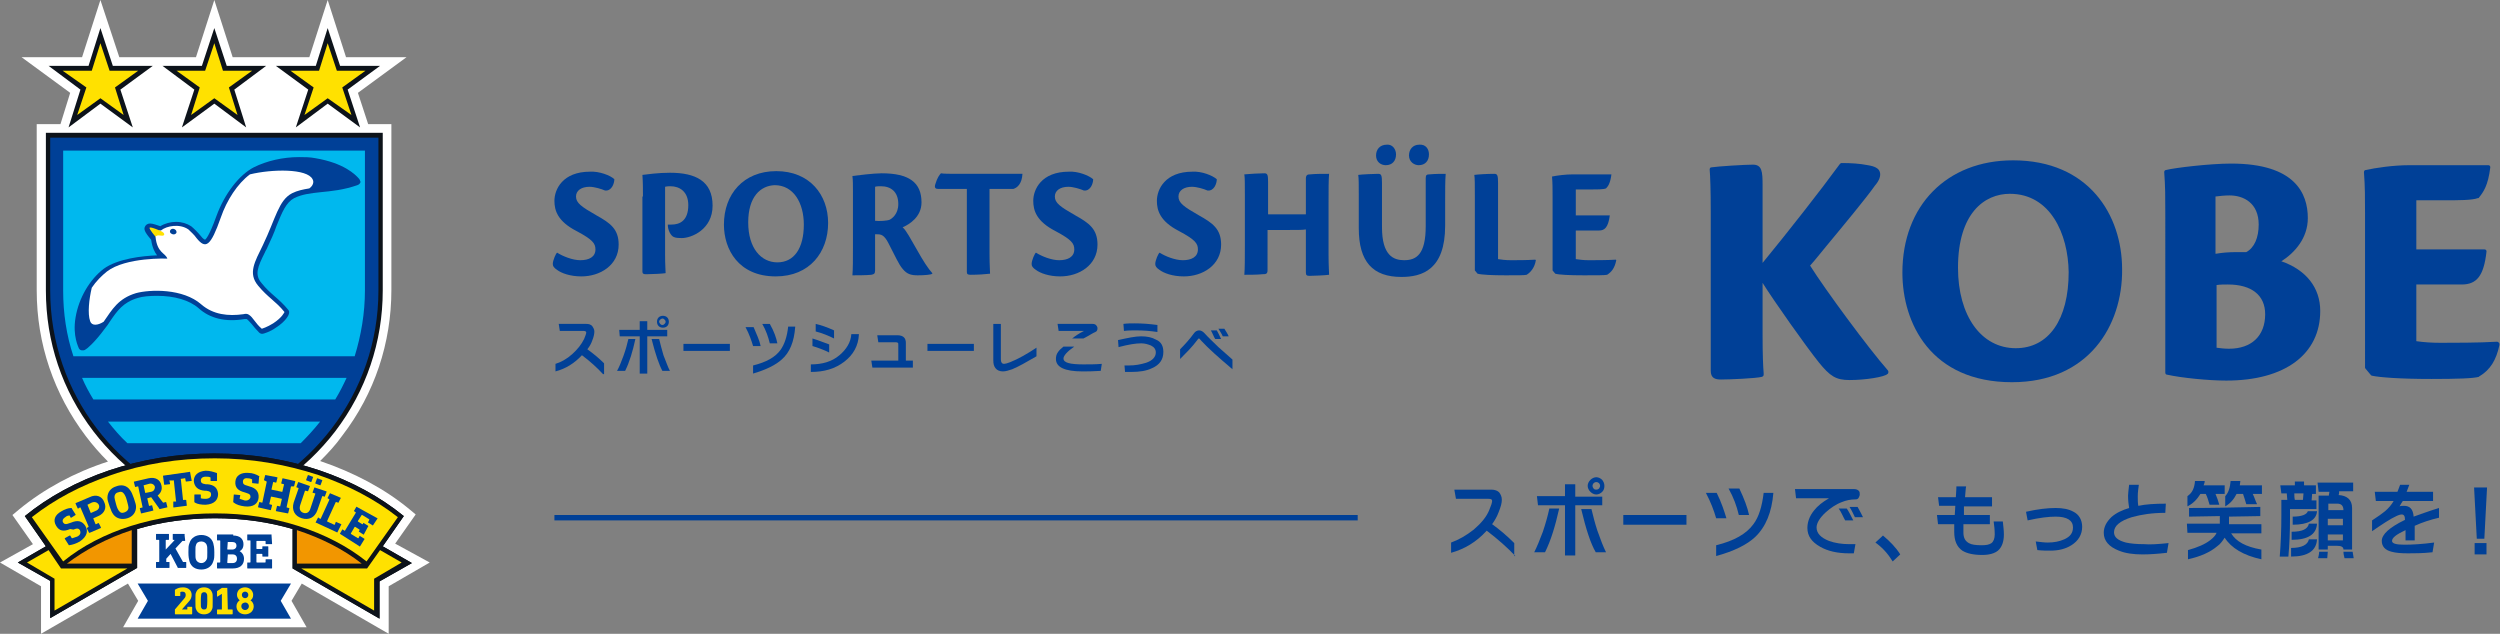 <?xml version="1.0" encoding="utf-8"?>
<!-- Generator: Adobe Illustrator 22.1.0, SVG Export Plug-In . SVG Version: 6.00 Build 0)  -->
<svg version="1.1" id="レイヤー_1" xmlns="http://www.w3.org/2000/svg" xmlns:xlink="http://www.w3.org/1999/xlink" x="0px"
	 y="0px" viewBox="0 0 463.1 117.4" style="enable-background:new 0 0 463.1 117.4;" xml:space="preserve">
<rect x="0" y="0" width="463.1" height="117.4" fill="#808080" stroke="none"/>
<style type="text/css">
	.st0{display:none;fill:#004097;}
	.st1{fill:#FFFFFF;}
	.st2{fill:#0D131A;}
	.st3{fill:#004097;}
	.st4{fill:#00B8EE;}
	.st5{fill:#FFE100;}
	.st6{fill:#F29600;}
</style>
<rect x="99.2" y="83.5" class="st0" width="372" height="24.8"/>
<g>
	<g>
		<path class="st1" d="M73.2,100.7l3.8-5.4l-1.2-1c-4.6-3.8-10.3-6.8-16.5-8.9c1.5-1.5,2.9-3,4.1-4.7c6-7.8,9.1-17.2,9.1-27V23h-4.3
			l-1.9-5.8l9-6.6l-11.2,0L60.7,0l-3.4,10.6H43.1L39.7,0l-3.4,10.6H22.1L18.6,0l-3.4,10.6H4l9,6.6L11.2,23H6.8v30.8
			c0,9.9,3.2,19.2,9.1,27c1.2,1.6,2.6,3.2,4.1,4.7c-6.2,2-11.9,5.1-16.5,8.9l-1.2,1l3.8,5.4L0,104.2l7.6,4.4v8.8l16.1-9.3l1.9,3.2
			l-2.8,4.9h34l-2.8-4.9l1.9-3.2l16.1,9.3v-8.8l7.6-4.4L73.2,100.7z"/>
		<path class="st2" d="M8.5,24.6v29.2c0,9.5,3,18.5,8.8,26.1c5.6,7.3,13.4,12.7,22.2,15.3l0.2,0.1l0.2-0.1c8.8-2.6,16.6-8,22.2-15.3
			c5.7-7.5,8.8-16.5,8.8-26.1V24.6H8.5z"/>
		<path class="st3" d="M70.1,25.5H9.3v28.3c0,19.2,12.8,35.4,30.4,40.5C57.2,89.2,70.1,73,70.1,53.8V25.5z"/>
		<path class="st4" d="M65.7,66c1.2-3.9,1.9-8,1.9-12.2V27.9H11.7v25.9c0,4.2,0.6,8.3,1.9,12.2H65.7z"/>
		<path class="st4" d="M20,78.1c1.1,1.4,2.3,2.8,3.6,4h32.1c1.3-1.3,2.5-2.6,3.6-4H20z"/>
		<path class="st4" d="M28.5,86.2c2.2,1.6,4.6,3,7.1,4h8.1c2.5-1.1,4.9-2.5,7.1-4H28.5z"/>
		<path class="st4" d="M15.2,70c0.6,1.4,1.3,2.7,2.1,4h44.8c0.8-1.3,1.5-2.7,2.1-4H15.2z"/>
		<polygon class="st2" points="60.7,5.2 58.5,12.2 51.1,12.2 57.1,16.6 54.8,23.6 60.7,19.2 66.7,23.6 64.4,16.6 70.4,12.2 63,12.2 
					"/>
		<polygon class="st2" points="18.6,5.2 16.4,12.2 9,12.2 14.9,16.6 12.7,23.6 18.6,19.2 24.6,23.6 22.3,16.6 28.3,12.2 20.9,12.2 
					"/>
		<polygon class="st2" points="39.7,5.2 37.4,12.2 30.1,12.2 36,16.6 33.7,23.6 39.7,19.2 45.6,23.6 43.4,16.6 49.3,12.2 42,12.2 		
			"/>
		<polygon class="st5" points="60.7,8 62.4,13.1 67.7,13.1 63.4,16.2 65.1,21.3 60.7,18.2 56.4,21.3 58.1,16.2 53.8,13.1 59.1,13.1 
					"/>
		<polygon class="st5" points="18.6,8 20.3,13.1 25.6,13.1 21.3,16.2 22.9,21.3 18.6,18.2 14.3,21.3 16,16.2 11.6,13.1 17,13.1 		
			"/>
		<polygon class="st5" points="39.7,8 41.3,13.1 46.7,13.1 42.4,16.2 44,21.3 39.7,18.2 35.4,21.3 37,16.2 32.7,13.1 38,13.1 		"/>
		<path class="st2" d="M70.9,101.2l3.9-5.6c-8.7-7.1-21.2-11.6-35.1-11.6c-13.9,0-26.4,4.5-35.1,11.6l3.9,5.6l-5.2,3l6,3.4v6.9
			l16.1-9.3V98c4.4-1.3,9.3-2,14.4-2c5.1,0,10,0.7,14.4,2v7.3l16.1,9.3v-6.9l6-3.4L70.9,101.2z M10.1,113.1v-5.9L5,104.2l4-2.3
			l2.4,3.4h12.2L10.1,113.1z M24.4,104.4h-12c3.3-2.6,7.4-4.7,12-6.2V104.4z M39.7,95.1c-11,0-21.2,3.2-28.2,8.9l-5.8-8.2
			c4.2-3.3,9.2-5.9,14.7-7.8c6.1-2,12.5-3.1,19.2-3.1c6.7,0,13.2,1,19.2,3.1c5.6,1.9,10.5,4.5,14.7,7.8l-5.8,8.2
			C60.9,98.4,50.7,95.1,39.7,95.1 M55,98.3c4.7,1.5,8.7,3.6,12,6.2H55V98.3z M69.3,107.2v5.9l-13.5-7.8H68l2.4-3.4l4,2.3L69.3,107.2
			z"/>
		<path class="st2" d="M70.9,101.2l3.9-5.6c-8.7-7.1-21.2-11.6-35.1-11.6c-13.9,0-26.4,4.5-35.1,11.6l3.9,5.6l-5.2,3l6,3.4v6.9
			l16.1-9.3V98c4.4-1.3,9.3-2,14.4-2c5.1,0,10,0.7,14.4,2v7.3l16.1,9.3v-6.9l6-3.4L70.9,101.2z"/>
		<polygon class="st5" points="9,101.9 5,104.2 10.1,107.2 10.1,113.1 23.6,105.3 11.3,105.3 		"/>
		<polygon class="st5" points="70.4,101.9 68,105.3 55.8,105.3 69.3,113.1 69.3,107.2 74.4,104.2 		"/>
		<path class="st6" d="M12.4,104.4h12v-6.2C19.8,99.7,15.7,101.9,12.4,104.4"/>
		<path class="st6" d="M67,104.4c-3.3-2.6-7.4-4.7-12-6.2v6.2H67z"/>
		<path class="st5" d="M67.9,104l5.8-8.2c-4.2-3.3-9.2-5.9-14.7-7.8c-6.1-2-12.5-3.1-19.2-3.1c-6.7,0-13.2,1-19.2,3.1
			c-5.6,1.9-10.5,4.5-14.7,7.8l5.8,8.2c7-5.7,17.2-8.9,28.2-8.9C50.7,95.1,60.9,98.4,67.9,104"/>
		<path class="st3" d="M13.2,94.1c0.1,0,0.1,0,0.1,0.1l0.7,1.1c0,0,0,0.1,0,0.1l-0.8,0.5c0,0-0.1,0-0.1,0l-0.2-0.4c0,0,0,0-0.1,0
			c-0.2,0-0.5,0.1-0.7,0.3c-0.5,0.3-0.6,0.7-0.4,1c0.2,0.3,0.5,0.4,1.2,0.1l0.3-0.1c1.2-0.5,2-0.3,2.6,0.6c0.6,1,0.3,2-1,2.9
			c-0.7,0.4-1.3,0.6-2,0.7c0,0-0.1,0-0.1-0.1l-0.7-1.1c0,0,0-0.1,0-0.1l0.9-0.5c0,0,0.1,0,0.1,0l0.3,0.5c0,0,0,0,0.1,0
			c0.3-0.1,0.6-0.2,0.9-0.3c0.6-0.3,0.7-0.7,0.5-1.2c-0.2-0.3-0.5-0.4-1.2-0.1L13,98c-1.2,0.5-2,0.4-2.6-0.6c-0.6-1-0.3-2,1-2.7
			C11.9,94.4,12.6,94.1,13.2,94.1"/>
		<path class="st3" d="M16.6,92.1c1.2-0.6,2.3-0.2,2.7,0.9c0.5,1,0.1,2.1-1.1,2.6L17.3,96c0,0,0,0,0,0.1l0.4,1c0,0,0,0,0.1,0
			l0.4-0.2c0,0,0.1,0,0.1,0l0.4,0.8c0,0,0,0.1,0,0.1l-2.1,0.9c0,0-0.1,0-0.1,0l-0.4-0.8c0,0,0-0.1,0-0.1l0.3-0.2c0,0,0,0,0-0.1
			L14.9,94c0,0,0,0-0.1,0l-0.3,0.2c0,0-0.1,0-0.1,0L14,93.3c0,0,0-0.1,0-0.1L16.6,92.1z M16.2,93.5C16.1,93.5,16.1,93.5,16.2,93.5
			l0.6,1.5c0,0,0,0,0.1,0l0.9-0.4c0.5-0.2,0.7-0.7,0.5-1.1C18,93,17.5,92.9,17,93.1L16.2,93.5z"/>
		<path class="st3" d="M24.1,90.8c0.3,0.4,0.4,0.7,0.7,1.5c0.3,0.9,0.4,1.2,0.4,1.6c0,1-0.6,1.8-1.6,2.1c-1,0.3-2,0.1-2.6-0.7
			c-0.3-0.4-0.4-0.7-0.7-1.5c-0.3-0.9-0.4-1.2-0.4-1.6c0-1,0.6-1.8,1.6-2.1C22.5,89.7,23.5,89.9,24.1,90.8 M21.2,92.1
			c0,0.2,0.1,0.5,0.3,1.3c0.2,0.8,0.4,1,0.5,1.2c0.3,0.4,0.6,0.5,1.1,0.3c0.5-0.2,0.7-0.5,0.7-0.9c0-0.2-0.1-0.5-0.3-1.3
			c-0.2-0.8-0.4-1-0.5-1.2c-0.3-0.4-0.6-0.5-1.1-0.3C21.4,91.3,21.2,91.7,21.2,92.1"/>
		<path class="st3" d="M27.5,88.6c1.3-0.3,2.2,0.3,2.4,1.3c0.2,0.8-0.1,1.4-0.7,1.9l1,1.3c0,0,0,0,0.1,0l0.4-0.1
			c0.1,0,0.1,0,0.1,0.1l0.2,0.8c0,0.1,0,0.1-0.1,0.1l-1.3,0.3c-0.1,0-0.1,0-0.1-0.1l-1.5-2.1l-0.7,0.2c0,0,0,0,0,0.1l0.3,1.3
			c0,0,0,0,0.1,0l0.4-0.1c0.1,0,0.1,0,0.1,0.1l0.2,0.8c0,0.1,0,0.1-0.1,0.1l-2.1,0.5c-0.1,0-0.1,0-0.1-0.1l-0.2-0.8
			c0-0.1,0-0.1,0.1-0.1l0.4-0.1c0,0,0,0,0-0.1l-0.8-3.8c0,0,0,0-0.1,0l-0.4,0.1c-0.1,0-0.1,0-0.1-0.1l-0.2-0.8c0-0.1,0-0.1,0.1-0.1
			L27.5,88.6z M26.6,89.9C26.6,89.9,26.6,89.9,26.6,89.9l0.3,1.4c0,0,0,0,0.1,0l1-0.2c0.5-0.1,0.7-0.5,0.7-0.9
			c-0.1-0.4-0.5-0.7-1-0.6L26.6,89.9z"/>
		<path class="st3" d="M35.2,87.4C35.2,87.4,35.3,87.5,35.2,87.4l0.3,1.6c0,0.1,0,0.1-0.1,0.1l-0.9,0.1c-0.1,0-0.1,0-0.1-0.1
			l-0.1-0.5c0,0,0-0.1-0.1,0l-0.7,0.1c0,0-0.1,0,0,0.1l0.4,3.8c0,0,0,0.1,0.1,0l0.4,0c0.1,0,0.1,0,0.1,0.1l0.1,0.9
			c0,0.1,0,0.1-0.1,0.1l-2.3,0.3c-0.1,0-0.1,0-0.1-0.1L32.1,93c0-0.1,0-0.1,0.1-0.1l0.4,0c0,0,0.1,0,0-0.1l-0.4-3.8c0,0,0-0.1-0.1,0
			L31.4,89c0,0-0.1,0,0,0.1l0.1,0.5c0,0.1,0,0.1-0.1,0.1l-0.9,0.1c-0.1,0-0.1,0-0.1-0.1l-0.2-1.5c0-0.1,0-0.1,0.1-0.1L35.2,87.4z"/>
		<path class="st3" d="M40.1,87.6c0.1,0,0.1,0.1,0.1,0.1l0,1.3c0,0.1,0,0.1-0.1,0.1l-1,0c-0.1,0-0.1,0-0.1-0.1l0-0.5
			c0,0,0-0.1-0.1-0.1c-0.2-0.1-0.5-0.1-0.8-0.1c-0.6,0-0.9,0.3-0.9,0.7c0,0.4,0.2,0.6,0.9,0.7l0.3,0c1.3,0.1,1.9,0.7,2,1.8
			c0,1.1-0.7,1.9-2.3,2c-0.8,0-1.5-0.1-2-0.4c0,0-0.1-0.1-0.1-0.1l0-1.3c0-0.1,0-0.1,0.1-0.1l1,0c0.1,0,0.1,0,0.1,0.1l0,0.5
			c0,0,0,0.1,0,0.1c0.3,0.1,0.6,0.1,0.9,0.1c0.6,0,1-0.3,1-0.8c0-0.4-0.2-0.6-0.9-0.7l-0.3,0c-1.2-0.1-1.9-0.7-2-1.8
			c0-1.1,0.8-1.8,2.2-1.9C38.9,87.2,39.5,87.4,40.1,87.6"/>
		<path class="st3" d="M48,88.2c0.1,0,0.1,0.1,0,0.1l-0.1,1.2c0,0.1,0,0.1-0.1,0.1l-1-0.1c-0.1,0-0.1,0-0.1-0.1l0-0.5
			c0,0,0-0.1,0-0.1c-0.2-0.1-0.4-0.2-0.8-0.2c-0.6-0.1-0.9,0.2-0.9,0.6c0,0.4,0.1,0.6,0.9,0.8l0.3,0.1c1.2,0.3,1.8,1,1.7,2.1
			c-0.1,1.1-1,1.8-2.6,1.6c-0.8-0.1-1.5-0.3-2-0.7c0,0-0.1-0.1-0.1-0.1l0.1-1.3c0-0.1,0-0.1,0.1-0.1l1,0.1c0.1,0,0.1,0,0.1,0.1
			l-0.1,0.5c0,0,0,0.1,0,0.1c0.3,0.1,0.6,0.2,0.9,0.3c0.6,0.1,1-0.2,1.1-0.6c0-0.4-0.1-0.6-0.8-0.8l-0.3-0.1c-1.2-0.3-1.8-0.9-1.7-2
			c0.1-1.1,1-1.7,2.4-1.6C46.8,87.6,47.5,87.9,48,88.2"/>
		<path class="st3" d="M54.6,89.1c0.1,0,0.1,0.1,0.1,0.1l-0.2,0.8c0,0.1-0.1,0.1-0.1,0.1L54,90.1c0,0-0.1,0-0.1,0l-0.8,3.8
			c0,0,0,0.1,0,0.1l0.4,0.1c0.1,0,0.1,0.1,0.1,0.1L53.4,95c0,0.1-0.1,0.1-0.1,0.1l-2.1-0.4c-0.1,0-0.1-0.1-0.1-0.1l0.2-0.8
			c0-0.1,0.1-0.1,0.1-0.1l0.4,0.1c0,0,0.1,0,0.1,0l0.3-1.3c0,0,0-0.1,0-0.1l-1.9-0.4c0,0-0.1,0-0.1,0l-0.3,1.3c0,0,0,0.1,0,0.1
			l0.4,0.1c0.1,0,0.1,0.1,0.1,0.1l-0.2,0.8c0,0.1-0.1,0.1-0.1,0.1L47.9,94c-0.1,0-0.1-0.1-0.1-0.1l0.2-0.8c0-0.1,0.1-0.1,0.1-0.1
			l0.4,0.1c0,0,0.1,0,0.1,0l0.8-3.8c0,0,0-0.1,0-0.1L49,89c-0.1,0-0.1-0.1-0.1-0.1l0.2-0.8c0-0.1,0.1-0.1,0.1-0.1l2.1,0.4
			c0.1,0,0.1,0.1,0.1,0.1l-0.2,0.8c0,0.1-0.1,0.1-0.1,0.1l-0.4-0.1c0,0-0.1,0-0.1,0l-0.3,1.3c0,0,0,0.1,0,0.1l1.9,0.4
			c0,0,0.1,0,0.1,0l0.3-1.3c0,0,0-0.1,0-0.1l-0.4-0.1c-0.1,0-0.1-0.1-0.1-0.1l0.2-0.8c0-0.1,0.1-0.1,0.1-0.1L54.6,89.1z"/>
		<path class="st3" d="M60.4,91c0.1,0,0.1,0.1,0.1,0.1l-0.3,0.8c0,0.1-0.1,0.1-0.1,0.1l-0.3-0.1c0,0-0.1,0-0.1,0l-0.9,2.6
			c-0.5,1.4-1.6,1.9-2.9,1.5c-1.3-0.4-1.9-1.5-1.5-2.9l0.9-2.6c0,0,0-0.1,0-0.1l-0.3-0.1c-0.1,0-0.1-0.1-0.1-0.1l0.3-0.8
			c0-0.1,0.1-0.1,0.1-0.1l2,0.7c0.1,0,0.1,0.1,0.1,0.1l-0.3,0.8C57.1,91,57,91,57,91l-0.4-0.1c0,0-0.1,0-0.1,0l-0.9,2.7
			c-0.2,0.7,0,1.2,0.6,1.4c0.6,0.2,1.1-0.1,1.3-0.8l0.9-2.7c0,0,0-0.1,0-0.1l-0.4-0.1c-0.1,0-0.1-0.1-0.1-0.1l0.3-0.8
			c0-0.1,0.1-0.1,0.1-0.1L60.4,91z M57.9,88.3c0.1,0,0.1,0.1,0.1,0.1l-0.3,0.8c0,0.1-0.1,0.1-0.1,0.1l-0.8-0.3
			c-0.1,0-0.1-0.1-0.1-0.1l0.3-0.8c0-0.1,0.1-0.1,0.1-0.1L57.9,88.3z M59.6,88.9c0.1,0,0.1,0.1,0.1,0.1l-0.3,0.8
			c0,0.1-0.1,0.1-0.1,0.1l-0.8-0.3c-0.1,0-0.1-0.1-0.1-0.1l0.3-0.8c0-0.1,0.1-0.1,0.1-0.1L59.6,88.9z"/>
		<path class="st3" d="M63.1,92.2c0,0,0.1,0.1,0,0.1l-0.4,0.8c0,0-0.1,0.1-0.1,0L62.3,93c0,0-0.1,0-0.1,0l-1.6,3.5c0,0,0,0.1,0,0.1
			l1.3,0.6c0,0,0.1,0,0.1,0l0.2-0.5c0,0,0.1-0.1,0.1,0l0.9,0.4c0,0,0.1,0.1,0,0.1l-0.7,1.4c0,0-0.1,0.1-0.1,0l-3.9-1.8
			c0,0-0.1-0.1,0-0.1l0.4-0.8c0,0,0.1-0.1,0.1,0l0.3,0.2c0,0,0.1,0,0.1,0l1.6-3.5c0,0,0-0.1,0-0.1l-0.3-0.2c0,0-0.1-0.1,0-0.1
			l0.4-0.8c0,0,0.1-0.1,0.1,0L63.1,92.2z"/>
		<path class="st3" d="M69.9,96c0,0,0.1,0.1,0,0.1l-0.8,1.2c0,0-0.1,0.1-0.1,0l-0.8-0.5c0,0-0.1-0.1,0-0.1l0.2-0.4c0,0,0-0.1,0-0.1
			l-1.3-0.8c0,0-0.1,0-0.1,0l-0.7,1.1c0,0,0,0.1,0,0.1l0.8,0.5c0,0,0.1,0,0.1,0l0.1-0.2c0,0,0.1-0.1,0.1,0l0.8,0.5
			c0,0,0.1,0.1,0,0.1L67.4,99c0,0-0.1,0.1-0.1,0l-0.8-0.5c0,0-0.1-0.1,0-0.1l0.1-0.2c0,0,0-0.1,0-0.1l-0.8-0.5c0,0-0.1,0-0.1,0
			L65,98.8c0,0,0,0.1,0,0.1l1.3,0.8c0,0,0.1,0,0.1,0l0.2-0.4c0,0,0.1-0.1,0.1,0l0.8,0.5c0,0,0.1,0.1,0,0.1l-0.8,1.3
			c0,0-0.1,0.1-0.1,0L63,98.9c0,0-0.1-0.1,0-0.1l0.4-0.7c0,0,0.1-0.1,0.1,0l0.3,0.2c0,0,0.1,0,0.1,0l2-3.3c0,0,0-0.1,0-0.1l-0.3-0.2
			c0,0-0.1-0.1,0-0.1l0.4-0.7c0,0,0.1-0.1,0.1,0L69.9,96z"/>
		<path class="st3" d="M34.2,99.2C34.2,99.2,34.3,99.3,34.2,99.2l0.1,0.9c0,0.1,0,0.1-0.1,0.1h-0.3c0,0-0.1,0-0.1,0l-1.3,1.4
			l1.4,2.5c0,0,0,0,0.1,0h0.4c0.1,0,0.1,0,0.1,0.1v0.9c0,0.1,0,0.1-0.1,0.1H33c-0.1,0-0.1,0-0.1-0.1l-1.3-2.5l-0.8,0.9v0.6
			c0,0,0,0,0.1,0h0.4c0.1,0,0.1,0,0.1,0.1v0.9c0,0.1,0,0.1-0.1,0.1H29c-0.1,0-0.1,0-0.1-0.1v-0.9c0-0.1,0-0.1,0.1-0.1h0.4
			c0,0,0.1,0,0.1-0.1v-3.9c0,0,0-0.1-0.1-0.1H29c-0.1,0-0.1,0-0.1-0.1v-0.9c0-0.1,0-0.1,0.1-0.1h2.2c0.1,0,0.1,0,0.1,0.1v0.9
			c0,0.1,0,0.1-0.1,0.1h-0.4c0,0-0.1,0-0.1,0.1v1.7l1.6-1.7c0,0,0-0.1,0-0.1h-0.2c-0.1,0-0.1,0-0.1-0.1v-0.9c0-0.1,0-0.1,0.1-0.1
			H34.2z"/>
		<path class="st3" d="M39.5,100.6c0.1,0.4,0.2,0.8,0.2,1.7c0,0.9,0,1.2-0.2,1.7c-0.3,1-1.2,1.5-2.2,1.5c-1.1,0-1.9-0.5-2.2-1.5
			c-0.1-0.4-0.2-0.8-0.2-1.7c0-0.9,0-1.2,0.2-1.7c0.3-1,1.2-1.5,2.2-1.5C38.3,99.1,39.2,99.6,39.5,100.6 M36.3,101
			c-0.1,0.2-0.1,0.5-0.1,1.3c0,0.8,0,1.1,0.1,1.3c0.1,0.4,0.5,0.7,1,0.7c0.5,0,0.8-0.3,1-0.7c0.1-0.2,0.1-0.5,0.1-1.3
			c0-0.8,0-1.1-0.1-1.3c-0.1-0.4-0.5-0.7-1-0.7C36.8,100.3,36.4,100.5,36.3,101"/>
		<path class="st3" d="M43.2,99.2c1.3,0,1.9,0.7,1.9,1.6c0,0.7-0.3,1.1-0.7,1.3v0c0.4,0.2,0.8,0.7,0.8,1.4c0,1.2-0.8,1.8-2.1,1.8
			h-2.8c-0.1,0-0.1,0-0.1-0.1v-0.9c0-0.1,0-0.1,0.1-0.1h0.4c0,0,0.1,0,0.1-0.1v-3.9c0,0,0-0.1-0.1-0.1h-0.4c-0.1,0-0.1,0-0.1-0.1
			v-0.9c0-0.1,0-0.1,0.1-0.1H43.2z M42.2,100.3C42.1,100.3,42.1,100.3,42.2,100.3l-0.1,1.4c0,0,0,0.1,0.1,0.1H43
			c0.5,0,0.8-0.3,0.8-0.7c0-0.5-0.3-0.7-0.8-0.7H42.2z M42.2,102.7C42.1,102.7,42.1,102.7,42.2,102.7l-0.1,1.5c0,0,0,0.1,0.1,0.1
			h0.9c0.5,0,0.8-0.3,0.8-0.8c0-0.5-0.3-0.8-0.8-0.8H42.2z"/>
		<path class="st3" d="M50.3,99.2C50.3,99.2,50.4,99.3,50.3,99.2l0.1,1.5c0,0.1,0,0.1-0.1,0.1h-1c-0.1,0-0.1,0-0.1-0.1v-0.4
			c0,0,0-0.1-0.1-0.1h-1.5c0,0-0.1,0-0.1,0.1v1.3c0,0,0,0.1,0.1,0.1h0.9c0,0,0.1,0,0.1-0.1v-0.3c0-0.1,0-0.1,0.1-0.1h0.9
			c0.1,0,0.1,0,0.1,0.1v1.7c0,0.1,0,0.1-0.1,0.1h-0.9c-0.1,0-0.1,0-0.1-0.1v-0.3c0,0,0-0.1-0.1-0.1h-0.9c0,0-0.1,0-0.1,0.1v1.4
			c0,0,0,0.1,0.1,0.1h1.5c0,0,0.1,0,0.1-0.1v-0.4c0-0.1,0-0.1,0.1-0.1h1c0.1,0,0.1,0,0.1,0.1v1.5c0,0.1,0,0.1-0.1,0.1h-4.4
			c-0.1,0-0.1,0-0.1-0.1v-0.9c0-0.1,0-0.1,0.1-0.1h0.4c0,0,0.1,0,0.1-0.1v-3.9c0,0,0-0.1-0.1-0.1h-0.4c-0.1,0-0.1,0-0.1-0.1v-0.9
			c0-0.1,0-0.1,0.1-0.1H50.3z"/>
		<path class="st3" d="M66.5,33.1c-0.7-0.8-2.8-2.9-8.1-3.8c-1-0.2-2-0.2-3-0.2c-3,0-6,0.7-8.4,1.9c-2.7,1.4-5.4,4.9-6.9,9
			c-1.4,3.9-2,4.3-2.1,4.4c0,0-0.3,0-0.9-0.8c-0.5-0.6-1.2-1.3-1.7-1.7c-0.8-0.5-1.7-0.8-2.8-0.8c-1,0-2.1,0.3-2.9,0.8
			c-0.6-0.2-1.4-0.5-1.9-0.5c-0.5,0-0.8,0.3-0.9,0.5c-0.3,0.5-0.2,1,1.1,2.5c0.2,1.5,0.7,2.4,1.1,2.9c-2.7,0.1-7.3,0.6-9.9,2.5
			c-2.6,2-4.6,5.4-5.2,9c-0.6,3.5,0.6,5.6,0.6,5.7c0.1,0.2,0.3,0.4,0.6,0.4c0.1,0,0.1,0,0.2,0c0.2,0,0.4-0.1,0.5-0.2
			c0.1,0,1.6-1.2,3.5-3.8c0.4-0.5,0.7-0.9,1-1.4c1.3-1.9,2.4-3.5,5.1-4.3c0.9-0.3,2.3-0.4,3.6-0.4c3.2,0,6,0.8,7.7,2.3
			c2.1,1.9,5,2.6,8.5,2c0.2,0,0.3,0,0.4,0c0.3,0.2,0.5,0.5,0.9,0.9c0.4,0.5,0.8,1,1.4,1.6c0.2,0.2,0.5,0.3,0.8,0.2
			c0,0,1.2-0.3,2.3-1.1c1.9-1.2,2.4-2.4,2.4-2.5c0.1-0.3,0.1-0.6-0.1-0.8c-0.9-1.1-1.7-1.8-2.5-2.5c-0.8-0.7-1.6-1.4-2.4-2.4
			c-1.4-1.6-0.8-3,0.6-5.8c0.1-0.3,0.3-0.5,0.4-0.8c0.7-1.5,1.3-2.8,1.7-4c1.1-2.7,1.8-4.4,3.3-5.2c1.4-0.7,3-0.9,4.9-1.1
			c2-0.2,4.2-0.4,6.8-1.3c0.3-0.1,0.5-0.3,0.6-0.6C66.7,33.6,66.7,33.3,66.5,33.1"/>
		<path class="st1" d="M57.9,33.2c-1-2-7.5-1.9-11.6-0.9v0C44,34,42,37.1,40.9,40.3c-1.9,5.4-2.8,5.9-4.5,3.8
			c-0.4-0.6-1.1-1.2-1.5-1.6c-1.6-1.1-4-0.7-5.1,0.2c-0.6-0.1-1.2,0.5-1,1.1c0,0,0,0,0,0c0.3,3.1,1.8,3,2.2,4.1
			c0,0-7.7-0.3-11.2,2.4c-1,0.8-2,1.8-2.8,3h0c-0.5,2.1-0.8,4.8-0.3,6.2c0.3,0.9,1.4,0.8,2.5,0.1c1.6-2.3,2.7-4.3,6-5.3
			c2.6-0.7,8.7-0.9,12.1,2.1c2.2,1.9,5,2.2,7.8,1.8c0.4-0.1,0.7-0.1,1,0.1c0.8,0.5,1.2,1.6,2.4,2.6c0,0,1-0.3,2.1-1
			c1.7-1.1,2.1-2.1,2.1-2.1c-1.6-2-3.1-2.7-4.9-4.9c-1.9-2.3-0.6-4.4,0.9-7.5c2.4-5,2.9-8.3,5.4-9.6c1-0.5,2-0.7,3.2-0.9v0
			C58,34.4,58.2,33.7,57.9,33.2"/>
		<path class="st5" d="M29,43.7c0.4-0.3,1.2,0.2,1.4-0.2c0.1-0.3-0.2-0.5-0.6-0.7c0,0-2-0.9-2.1-0.6c-0.1,0.2,1.1,1.7,1.2,1.7
			C28.8,43.8,28.9,43.7,29,43.7"/>
		<path class="st3" d="M32.7,43c0,0.3-0.4,0.5-0.7,0.4c-0.3-0.1-0.6-0.3-0.5-0.6c0-0.3,0.4-0.5,0.7-0.4C32.5,42.5,32.7,42.7,32.7,43
			"/>
		<polygon class="st3" points="53.9,108.1 25.5,108.1 27.4,111.3 25.5,114.6 53.9,114.6 52,111.3 		"/>
		<path class="st5" d="M35.5,110.2c0,0.5-0.2,0.9-0.5,1.2l-1.3,1.5v0h1c0,0,0,0,0,0v-0.4c0,0,0-0.1,0.1-0.1h0.7c0,0,0.1,0,0.1,0.1
			v1.2c0,0,0,0.1-0.1,0.1h-3c0,0-0.1,0-0.1-0.1V113c0,0,0-0.1,0-0.1l1.7-2c0.2-0.2,0.3-0.4,0.3-0.7c0-0.4-0.2-0.6-0.6-0.6
			c-0.2,0-0.3,0-0.4,0.1c0,0,0,0,0,0.1v0.5c0,0,0,0.1-0.1,0.1h-0.8c0,0-0.1,0-0.1-0.1v-1c0,0,0-0.1,0.1-0.1c0.3-0.2,0.7-0.4,1.4-0.4
			C34.9,108.8,35.5,109.4,35.5,110.2"/>
		<path class="st5" d="M39.3,109.8c0.1,0.2,0.1,0.4,0.1,1.5c0,1.1,0,1.3-0.1,1.5c-0.2,0.6-0.7,1-1.5,1c-0.8,0-1.3-0.4-1.5-1
			c-0.1-0.2-0.1-0.4-0.1-1.5c0-1.1,0-1.3,0.1-1.5c0.2-0.6,0.7-1,1.5-1C38.6,108.8,39.1,109.2,39.3,109.8 M37.3,110
			c0,0.1-0.1,0.3-0.1,1.3s0,1.2,0.1,1.3c0.1,0.2,0.2,0.3,0.5,0.3c0.3,0,0.4-0.1,0.5-0.3c0-0.1,0.1-0.3,0.1-1.3s0-1.2-0.1-1.3
			c-0.1-0.2-0.2-0.3-0.5-0.3C37.6,109.7,37.4,109.8,37.3,110"/>
		<path class="st5" d="M42.1,108.9C42.2,108.9,42.2,108.9,42.1,108.9l0.1,4c0,0,0,0,0,0h0.8c0,0,0.1,0,0.1,0.1v0.7
			c0,0,0,0.1-0.1,0.1h-2.7c0,0-0.1,0-0.1-0.1V113c0,0,0-0.1,0.1-0.1h0.8c0,0,0,0,0,0V110h0l-0.8,0.5c0,0-0.1,0-0.1,0v-0.9
			c0,0,0-0.1,0-0.1l0.9-0.6c0,0,0.1,0,0.1,0H42.1z"/>
		<path class="st5" d="M46.9,110.2c0,0.5-0.2,0.8-0.5,1v0c0.3,0.2,0.6,0.6,0.6,1.1c0,0.9-0.7,1.5-1.6,1.5c-0.9,0-1.6-0.6-1.6-1.5
			c0-0.5,0.3-0.9,0.6-1.1v0c-0.2-0.2-0.5-0.5-0.5-1c0-0.8,0.6-1.4,1.5-1.4C46.3,108.8,46.9,109.5,46.9,110.2 M44.7,112.3
			c0,0.4,0.3,0.7,0.7,0.7c0.4,0,0.7-0.3,0.7-0.7c0-0.4-0.3-0.7-0.7-0.7C44.9,111.7,44.7,111.9,44.7,112.3 M44.8,110.2
			c0,0.3,0.2,0.6,0.6,0.6s0.6-0.3,0.6-0.6c0-0.3-0.2-0.6-0.6-0.6S44.8,109.9,44.8,110.2"/>
	</g>
</g>
<g>
	<path class="st3" d="M280.7,103c-1.4-1.5-3.2-3.1-5.3-4.7c-1.9,2.1-4.1,3.4-6.6,4.1v-1.9c1.4-0.5,2.8-1.3,4.2-2.4
		c1.4-1.2,2.4-2.4,2.9-3.7c0.3-0.7,0.5-1.3,0.5-1.6c0-0.3-0.2-0.4-0.7-0.4h-6l-0.3-1.7h6.9c0.6,0,1.1,0.2,1.4,0.5
		c0.3,0.4,0.5,0.8,0.5,1.4c0,0.6-0.2,1.3-0.6,2.3c-0.3,0.8-0.7,1.5-1.2,2.2c1.4,1,2.8,2.2,4.1,3.5V103z"/>
	<path class="st3" d="M288.8,94.3c-0.7,3.1-1.5,5.8-2.6,8h-2c0.5-1,1-2.2,1.6-3.8c0.5-1.5,0.9-2.9,1.2-4.3H288.8z M296.8,93.6h-5
		v9.3h-1.9v-9.3h-5l-0.2-1.7h5.2v-2.2h1.9V92h5V93.6z M297.5,102.3h-1.9c-0.9-1.5-1.8-4.2-2.7-8h1.9c0.3,1.2,0.6,2.5,1.1,4
		C296.5,100,297,101.3,297.5,102.3z M297.2,90c0,0.4-0.1,0.8-0.4,1.1c-0.3,0.3-0.7,0.5-1.1,0.5s-0.8-0.2-1.1-0.5
		c-0.3-0.3-0.5-0.7-0.5-1.1s0.2-0.8,0.5-1.1c0.3-0.3,0.7-0.5,1.1-0.5s0.8,0.2,1.1,0.5C297,89.2,297.2,89.5,297.2,90z M296.4,90
		c0-0.2-0.1-0.4-0.2-0.5c-0.1-0.1-0.3-0.2-0.5-0.2c-0.2,0-0.4,0.1-0.5,0.2c-0.1,0.1-0.2,0.3-0.2,0.5c0,0.2,0.1,0.4,0.2,0.5
		c0.2,0.2,0.3,0.2,0.5,0.2c0.2,0,0.4-0.1,0.5-0.2C296.3,90.3,296.4,90.2,296.4,90z"/>
	<path class="st3" d="M312.4,97.2h-11.7v-1.8h11.7V97.2z"/>
	<path class="st3" d="M319.8,96h-1.9c-0.4-1.4-1-3-1.9-4.7l2,0C318.9,93.1,319.4,94.7,319.8,96z M328.5,91.3
		c-0.3,3.6-1.4,6.3-3.4,8.2c-1.5,1.4-3.9,2.6-7.2,3.5v-2c3.3-0.8,5.6-2.1,6.9-3.9c1-1.3,1.6-3.3,1.9-5.8H328.5z M324,95.4h-1.9
		c-0.4-1.7-1-3.3-1.9-4.9h2C323.1,92.4,323.7,94,324,95.4z"/>
	<path class="st3" d="M344.5,91.6c0,0.2-0.1,0.4-0.2,0.6c-0.1,0.2-0.3,0.3-0.5,0.3c-1,0-1.9,0.2-2.6,0.5c-1.1,0.4-2.1,1.1-3,1.9
		c-1.1,1-1.7,2-1.7,2.8c0,1.1,0.8,1.9,2.3,2.5c1.1,0.4,2.4,0.6,3.8,0.6c0.4,0,0.8,0,1.1,0l-0.3,1.7c-0.2,0-0.5,0-0.9,0
		c-2.1,0-3.9-0.4-5.3-1.2c-1.6-0.9-2.4-2-2.4-3.5c0-1.1,0.4-2.2,1.2-3.2c0.7-0.9,1.6-1.6,2.8-2.3h-6.1l-0.2-1.7h11
		c0.3,0,0.6,0.1,0.8,0.3C344.5,91.1,344.5,91.3,344.5,91.6z M343.3,96.4h-1.5c-0.4-0.7-0.7-1.5-1.2-2.2h1.5
		C342.5,94.8,342.9,95.6,343.3,96.4z M345.1,95.8h-1.5c-0.3-0.6-0.6-1.3-1-1.9h1.5C344.5,94.6,344.8,95.2,345.1,95.8z"/>
	<path class="st3" d="M352,102.7l-1.4,1.3c-0.8-1.3-1.8-2.5-3.2-3.5l1.4-1.3C350.1,100.3,351.2,101.4,352,102.7z"/>
	<path class="st3" d="M371.2,99c0,1.4-0.4,2.4-1.1,3c-0.6,0.5-1.6,0.8-2.9,0.8c-1.7,0-2.9-0.3-3.7-0.8c-1-0.7-1.5-1.8-1.5-3.5
		c0-0.1,0-0.3,0-0.6c0-0.3,0-0.6,0-0.8h-3l-0.2-1.7h3.3l0.1-1.7h-3l-0.2-1.6h3.3c0-0.4,0.1-1.1,0.1-2l1.8,0c-0.1,0.5-0.1,1.1-0.2,2
		h5v1.7h-5.2l0,1.6h4.8v1.7h-4.9c0,1.1,0,1.6,0,1.5c0,1,0.3,1.6,1,2c0.5,0.3,1.3,0.4,2.4,0.4c0.8,0,1.4-0.1,1.8-0.4
		c0.4-0.3,0.6-0.9,0.6-1.6c0-0.9-0.1-1.7-0.2-2.4h1.7C371.1,97.5,371.2,98.3,371.2,99z"/>
	<path class="st3" d="M385.7,97.6c0,1.4-0.7,2.6-2,3.4c-1.1,0.7-2.4,1-3.9,1c-0.7,0-1.5,0-2.4-0.1l-0.3-1.6c0.9,0.1,1.6,0.2,2.2,0.2
		c1.2,0,2.2-0.2,3.1-0.6c1.1-0.5,1.6-1.2,1.6-2.2c0-1.3-1.1-2-3.2-2c-1.3,0-3,0.2-5.2,0.7l-0.3-1.6c2.2-0.5,4-0.7,5.5-0.7
		c1.3,0,2.4,0.2,3.3,0.7C385.1,95.3,385.7,96.3,385.7,97.6z"/>
	<path class="st3" d="M401.7,100.6l-0.3,1.8c-1.7,0.2-3.2,0.3-4.5,0.3c-1.7,0-3.2-0.2-4.4-0.7c-1.8-0.7-2.8-1.8-2.8-3.3
		c0-1.1,0.5-2,1.4-2.9c0.9-0.8,2-1.3,3.3-1.7c-0.1-0.6-0.2-1.4-0.2-2.3c0-0.4,0.1-1.1,0.2-2h1.8c-0.1,0.7-0.2,1.4-0.2,2.1
		c0,0.7,0,1.3,0.1,1.8c1.4-0.3,3.1-0.4,5.1-0.4l-0.1,1.7c-2.4,0-4.4,0.3-6.2,0.8c-2.2,0.7-3.3,1.6-3.3,2.8c0,0.9,0.7,1.5,2.2,1.9
		c0.9,0.2,2,0.3,3.4,0.3C398.2,100.9,399.8,100.8,401.7,100.6z"/>
	<path class="st3" d="M405.1,97h6.1c0,0,0-0.1,0-0.1l0-1.3c-1.8,0-3.7,0.1-5.7,0.1v-1.6c4.2,0,8.6-0.1,13.2-0.2v1.7
		c-1.7,0-3.6,0.1-5.8,0.1V97c0,0,0,0.1,0,0.1h6v1.7h-5.6c0.9,1.5,2.7,2.5,5.6,3v1.8c-3.3-0.7-5.6-2.1-6.8-4
		c-0.4,0.6-0.8,1.2-1.4,1.6c-1.3,1.1-3.1,1.9-5.4,2.4v-1.7c1.8-0.5,3.2-1.1,4.2-1.9c0.5-0.4,0.9-0.8,1.1-1.3h-5.4L405.1,97z
		 M407.6,91.5c-0.6,1-1.4,1.8-2.4,2.3l0-1.9c0.9-0.6,1.3-1.5,1.4-2.8h1.8c0,0.3-0.1,0.5-0.2,0.8h3.9v1.6h-1.7c0.3,0.7,0.5,1.3,0.7,2
		h-1.8c-0.2-0.7-0.4-1.4-0.7-2H407.6z M414.3,91.5c-0.5,1-1.2,1.8-2.1,2.3l0-1.9c0.6-0.6,0.9-1.6,1-2.8h1.8c0,0.3-0.1,0.6-0.1,0.8
		h4.1v1.6h-1.7c0.3,0.6,0.5,1.3,0.8,1.9h-2c-0.2-0.7-0.4-1.3-0.6-1.9H414.3z"/>
	<path class="st3" d="M422.4,89.9h2.7v-0.7h1.7v0.7h2.2v1.6h-0.7c0,0.4-0.1,0.8-0.1,1.2h0.9v1.6h-4.9V96c0,2.5-0.1,4.9-0.3,7.1
		l-1.6,0c0.2-2.4,0.3-5,0.3-7.7c0-0.8,0-1.7,0-2.8h1.1c0-0.4-0.1-0.8-0.1-1.2h-1L422.4,89.9z M427.7,99.9h1.5
		c-0.1,2.1-1.7,3.2-4.8,3.2v-1.6C426.4,101.5,427.5,100.9,427.7,99.9z M427.7,97h1.5c-0.1,2-1.7,3-4.7,3v-1.5
		C426.5,98.5,427.5,98,427.7,97z M427.5,94.7h1.7c-0.1,1.6-1.6,2.5-4.5,2.5v-1.5C426.4,95.7,427.3,95.3,427.5,94.7z M426.6,92.6
		c0-0.4,0.1-0.8,0.1-1.2h-1.7c0,0.4,0,0.8,0.1,1.2H426.6z M429.3,89.4h6.6V91h-2.6c0,0.3,0,0.5-0.1,0.7c1.6,0.1,2.5,0.9,2.5,2.4v7.7
		h-1.6c0-0.5-0.4-0.7-1.3-0.7h-1.6v0.7h-1.7V91.8h1.9c0-0.3,0.1-0.5,0.1-0.7h-2L429.3,89.4z M429.6,102.2h1.6c0,0.4-0.1,0.8-0.1,1.2
		h-1.7C429.5,103,429.6,102.6,429.6,102.2z M434.1,94.5c0-0.8-0.4-1.2-1.1-1.2h-1.7v1.2H434.1z M431.2,96.1v1.2h2.8v-1.2H431.2z
		 M431.2,99v1.1h2.8V99H431.2z M434.1,102.2h1.7c0.1,0.4,0.1,0.8,0.2,1.2l-1.7,0C434.2,103,434.1,102.6,434.1,102.2z"/>
	<path class="st3" d="M451.8,94.1l0,1.8c-1.7,0.4-3.2,0.9-4.5,1.5v2.7h-1.7v-1.9c-1.7,0.8-2.5,1.4-2.5,2c0,0.5,0.8,0.7,2.3,0.7
		c1.4,0,3.3-0.1,5.5-0.4l-0.3,1.8c-1.8,0.2-3.4,0.2-4.6,0.2c-1.3,0-2.3-0.1-3-0.3c-1.2-0.3-1.8-1-1.8-2c0-1.2,1.4-2.5,4.3-3.9
		c0-0.7-0.2-1-0.6-1c-0.2,0-0.6,0.1-1,0.3c-1.1,0.5-2.6,1.5-4.5,2.8v-2c1.1-0.7,1.9-1.3,2.4-1.7c0.7-0.6,1.2-1.2,1.6-1.9h-3.3
		l-0.2-1.7h4.2c0.1-0.3,0.3-0.7,0.5-1.3h1.7c-0.2,0.6-0.4,1-0.5,1.3h4.9v1.7h-5.6c-0.2,0.3-0.4,0.6-0.6,1c0.2-0.1,0.5-0.1,0.8-0.1
		c1.1,0,1.7,0.6,1.8,2C448.3,95.3,449.8,94.7,451.8,94.1z"/>
	<path class="st3" d="M460.7,90.3l-0.5,9.5h-1.4l-0.5-9.5H460.7z M460.6,102.7h-2.2v-2.1h2.2V102.7z"/>
</g>
<g>
	<rect x="102.7" y="95.4" class="st3" width="148.8" height="1"/>
</g>
<g>
	<g>
		<g>
			<g>
				<g>
					<path class="st3" d="M113.8,33.2c0,0.8-0.5,2.2-1.7,2.1c-0.7-0.3-2-0.7-2.9-0.7c-1.5,0-2.5,0.7-2.5,1.8c0,1.2,1,1.9,3.8,3.5
						c2.5,1.4,4.1,2.5,4.1,5.4c0,3.8-3.4,5.9-6.9,5.9c-2.1,0-3.7-0.6-4.5-1.2c-0.6-0.4-0.8-0.7-0.8-1.1c0-0.7,0.6-2,0.8-2.1
						c1.1,0.7,2.9,1.4,4.3,1.4c1.6,0,2.8-0.6,2.8-2c0-1.1-0.5-1.8-3.5-3.4c-3.5-1.8-4.1-3.8-4.1-5.6c0-2.1,1.5-5.4,6.6-5.4
						C111,31.7,113.1,32.5,113.8,33.2z"/>
				</g>
				<g>
					<path class="st3" d="M119.1,36.4c0-1.4,0-2.6-0.1-4c0.8-0.1,2.9-0.4,5.1-0.4c4.7,0,7.9,1.5,7.9,6.1c0,4.4-3.9,6-5.7,6
						c-0.4,0-1.1,0-1.5-0.2c-0.5-0.2-1.1-1.2-1.1-2.3c0.1,0,0.5,0,0.7,0c1.5,0,3.1-0.7,3.1-3.6c0-2.5-1.6-3.5-3.3-3.5
						c-0.2,0-0.6,0-1,0.1v12.5c0,2.1,0.1,2.9,0.1,3.5c-0.5,0.1-2.7,0.2-3.6,0.2c-0.5,0-0.7-0.1-0.7-0.5V36.4z"/>
				</g>
				<g>
					<path class="st3" d="M153.4,41.3c0,5.4-3.4,9.9-9.7,9.9c-6.9,0-9.6-5-9.6-9.6c0-5.6,3.6-9.9,9.7-9.9
						C150,31.7,153.4,36.1,153.4,41.3z M138.6,41.2c0,4.8,2.4,7.4,5.4,7.4c3.1,0,4.9-2.6,4.9-7c0-4-1.9-7.3-5.4-7.3
						C140.9,34.4,138.6,36.4,138.6,41.2z"/>
				</g>
				<g>
					<path class="st3" d="M162.1,50.1c0,0.6-0.2,0.7-0.7,0.8c-0.9,0.1-2.8,0.1-3.5,0.1c0.1-1.2,0.1-2.9,0.1-5.4v-10
						c0-1.5,0-2.2-0.1-3c0.7-0.1,4-0.5,5.4-0.5c5.1,0,7.4,1.7,7.4,5.4c0,2.7-2.3,4.1-3.5,4.6c0.7,0.6,1.5,2.2,2.5,3.9
						c1.4,2.5,2.2,3.7,3,4.6v0.1c-0.2,0.2-1.5,0.3-2.7,0.3c-1.2,0-2-0.2-2.8-1.2c-0.7-0.8-1.3-2.2-2.6-4.7c-0.8-1.6-1.4-1.7-2.1-1.7
						h-0.4V50.1z M162.1,40.9c0.7,0.1,2.3,0,2.7-0.2s1.6-1,1.6-2.9c0-2.3-1.4-3.3-3.2-3.3c-0.4,0-0.8,0-1.1,0.1V40.9z"/>
				</g>
				<g>
					<path class="st3" d="M179,35h-5.2c-0.5,0-0.8-0.2-0.5-1c0.3-1,0.7-1.6,1-1.9c0.5,0.1,1.4,0.1,4.2,0.1h10.9
						c-0.1,1.9-1,2.6-1.7,2.8h-4.4v12.1c0,2.1,0.1,3,0.1,3.6c-0.9,0.1-2.2,0.2-3.6,0.2c-0.5,0-0.7-0.1-0.7-0.5V35z"/>
				</g>
				<g>
					<path class="st3" d="M202.5,33.2c0,0.8-0.5,2.2-1.7,2.1c-0.7-0.3-2-0.7-2.9-0.7c-1.5,0-2.5,0.7-2.5,1.8c0,1.2,1,1.9,3.8,3.5
						c2.5,1.4,4.1,2.5,4.1,5.4c0,3.8-3.4,5.9-6.9,5.9c-2.1,0-3.7-0.6-4.5-1.2c-0.6-0.4-0.8-0.7-0.8-1.1c0-0.7,0.6-2,0.8-2.1
						c1.1,0.7,2.9,1.4,4.3,1.4c1.6,0,2.8-0.6,2.8-2c0-1.1-0.5-1.8-3.5-3.4c-3.5-1.8-4.1-3.8-4.1-5.6c0-2.1,1.5-5.4,6.6-5.4
						C199.7,31.7,201.7,32.5,202.5,33.2z"/>
				</g>
				<g>
					<path class="st3" d="M225.4,33.2c0,0.8-0.5,2.2-1.7,2.1c-0.7-0.3-2-0.7-2.9-0.7c-1.5,0-2.5,0.7-2.5,1.8c0,1.2,1,1.9,3.8,3.5
						c2.5,1.4,4.1,2.5,4.1,5.4c0,3.8-3.4,5.9-6.9,5.9c-2.1,0-3.7-0.6-4.5-1.2c-0.6-0.4-0.8-0.7-0.8-1.1c0-0.7,0.6-2,0.8-2.1
						c1.1,0.7,2.9,1.4,4.3,1.4c1.6,0,2.8-0.6,2.8-2c0-1.1-0.5-1.8-3.5-3.4c-3.5-1.8-4.1-3.8-4.1-5.6c0-2.1,1.5-5.4,6.6-5.4
						C222.6,31.7,224.6,32.5,225.4,33.2z"/>
				</g>
				<g>
					<path class="st3" d="M241.9,39.7v-6.6c0-0.7,0.3-0.8,0.8-0.8c0.8-0.1,2.5-0.1,3.5-0.1c-0.1,1.1-0.1,2.9-0.1,5.4v9.6
						c0,2.1,0.1,3.1,0.1,3.7c-0.7,0.1-2.9,0.2-3.6,0.2c-0.5,0-0.7-0.1-0.7-0.6v-8c-0.6,0.1-1.5,0.1-3,0.1h-4.1V50
						c0,0.7-0.2,0.8-1,0.8c-0.8,0.1-2.7,0.1-3.3,0.1c0.1-1.2,0.1-2.9,0.1-5.4v-9.4c0-2,0-3.2-0.1-3.8c0.9-0.1,3-0.2,3.7-0.2
						c0.6,0,0.7,0.3,0.7,1.6v6H241.9z"/>
				</g>
				<g>
					<path class="st3" d="M256,42.1c0,5.2,2.1,6.1,4.1,6.1c2.3,0,4-1.1,4-6.3V33c0-0.6,0.2-0.7,0.7-0.7c0.9-0.1,2.4-0.1,3-0.1
						c-0.1,1.2-0.1,2.9-0.1,5.4v4.2c0,8.2-4.3,9.5-8.1,9.5c-5.3,0-7.9-2.8-7.9-9v-6.1c0-2,0-3.2-0.1-3.8c0.6-0.1,3-0.2,3.7-0.2
						c0.6,0,0.7,0.3,0.7,1.8V42.1z M258.6,28.6c0,1.2-0.7,2-1.9,2c-0.9,0-1.8-0.6-1.8-1.8c0-1.1,0.7-2,2-2
						C257.9,26.7,258.6,27.6,258.6,28.6z M264.7,28.6c0,1.2-0.7,2-1.9,2c-0.8,0-1.8-0.6-1.8-1.8c0-1.1,0.7-2,1.9-2
						C264.1,26.7,264.7,27.6,264.7,28.6z"/>
				</g>
				<g>
					<path class="st3" d="M273.2,36.2c0-2,0-3.2-0.1-3.8c0.7-0.1,2.4-0.2,3.7-0.2c0.6,0,0.7,0.3,0.7,1.8V48c0.6,0.1,1.4,0.2,2.4,0.2
						c1.2,0,2.9,0,4.5-0.1l0.1,0.1c-0.2,1.3-0.9,2.2-1.7,2.7c-0.4,0.1-1.5,0.1-3.9,0.1c-2.5,0-4.5-0.1-5.2-0.3l-0.5-0.6V36.2z"/>
				</g>
				<g>
					<path class="st3" d="M287.6,36.4c0-1.4,0-2.4-0.1-3.7c1-0.2,2.5-0.4,3.9-0.4h7.1c-0.2,1.6-0.6,2.2-1,2.6
						c-0.5,0.2-1.7,0.2-3,0.2h-2.6v4.8h6.3c-0.3,2.3-1,2.8-2,2.8h-4.3V48c0.7,0.1,1.4,0.2,2.4,0.2c1.2,0,3.5,0,5-0.1l0.1,0.1
						c-0.3,1.5-0.9,2.2-1.7,2.7c-0.4,0.1-1.9,0.1-4.3,0.1c-2.7,0-4.6-0.1-5.3-0.3l-0.5-0.6V36.4z"/>
				</g>
			</g>
		</g>
		<g>
			<g>
				<path class="st3" d="M111.7,69.3c-1-1.1-2.3-2.3-3.9-3.5c-1.4,1.5-3,2.5-4.9,3v-1.4c1-0.3,2.1-0.9,3.1-1.8
					c1-0.9,1.7-1.8,2.2-2.8c0.2-0.5,0.4-1,0.4-1.2c0-0.2-0.2-0.3-0.5-0.3h-4.4l-0.2-1.3h5.1c0.5,0,0.8,0.1,1.1,0.4
					c0.2,0.3,0.4,0.6,0.4,1c0,0.4-0.1,1-0.4,1.7c-0.2,0.6-0.5,1.1-0.9,1.6c1.1,0.8,2.1,1.6,3.1,2.6V69.3z"/>
				<path class="st3" d="M117.7,62.8c-0.5,2.3-1.1,4.3-1.9,5.9h-1.5c0.4-0.7,0.8-1.7,1.2-2.8c0.4-1.1,0.7-2.2,0.9-3.1H117.7z
					 M123.6,62.3h-3.7v6.9h-1.4v-6.9h-3.7l-0.1-1.2h3.8v-1.6h1.4v1.6h3.7V62.3z M124.1,68.7h-1.4c-0.6-1.1-1.3-3.1-2-5.9h1.4
					c0.2,0.9,0.5,1.9,0.8,3C123.4,67,123.7,68,124.1,68.7z M123.9,59.6c0,0.3-0.1,0.6-0.3,0.8c-0.2,0.2-0.5,0.3-0.8,0.3
					c-0.3,0-0.6-0.1-0.8-0.3c-0.2-0.2-0.3-0.5-0.3-0.8c0-0.3,0.1-0.6,0.3-0.8c0.2-0.2,0.5-0.3,0.8-0.3c0.3,0,0.6,0.1,0.8,0.3
					C123.8,59,123.9,59.3,123.9,59.6z M123.3,59.6c0-0.2-0.1-0.3-0.2-0.4c-0.1-0.1-0.2-0.2-0.4-0.2c-0.1,0-0.3,0.1-0.4,0.2
					c-0.1,0.1-0.2,0.2-0.2,0.4c0,0.1,0.1,0.3,0.2,0.4c0.1,0.1,0.2,0.2,0.4,0.2c0.2,0,0.3-0.1,0.4-0.2
					C123.2,59.9,123.3,59.8,123.3,59.6z"/>
				<path class="st3" d="M135.2,65h-8.6v-1.3h8.6V65z"/>
				<path class="st3" d="M140.9,64.1h-1.4c-0.3-1-0.7-2.2-1.4-3.5l1.5,0C140.2,62,140.7,63.1,140.9,64.1z M147.3,60.6
					c-0.2,2.7-1,4.7-2.5,6c-1.1,1-2.9,1.9-5.3,2.6v-1.5c2.4-0.6,4.1-1.5,5.1-2.9c0.7-1,1.2-2.4,1.4-4.3H147.3z M144,63.6h-1.4
					c-0.3-1.2-0.7-2.4-1.4-3.6h1.4C143.4,61.4,143.8,62.6,144,63.6z"/>
				<path class="st3" d="M159.1,62c-0.1,2-1,3.7-2.7,5c-1.7,1.3-3.7,1.9-6.2,1.9v-1.4c2.1,0,3.9-0.5,5.3-1.7
					c1.3-1.1,2.1-2.4,2.2-3.9H159.1z M153.6,65.3c-1-0.5-2.1-0.9-3.1-1.2l0-1.4c1,0.3,2,0.7,3.1,1.1V65.3z M154.5,62.7
					c-1-0.5-2.2-1-3.4-1.3V60c0.9,0.2,2.1,0.6,3.4,1.2V62.7z"/>
				<path class="st3" d="M169.2,68.1h-7.6l-0.2-1.3h5l0-2.9c0-0.2,0-0.4-0.1-0.4c0,0,0,0,0,0c-0.1-0.1-0.3-0.1-0.5-0.1h-3.1
					l-0.2-1.3h3.7c1.1,0,1.6,0.5,1.6,1.4v3.3h1.3V68.1z"/>
				<path class="st3" d="M180.4,65h-8.6v-1.3h8.6V65z"/>
				<path class="st3" d="M192,66c-1.9,1.1-3.3,1.9-4.5,2.4c-0.6,0.2-1.2,0.4-1.7,0.4c-0.6,0-1.1-0.2-1.4-0.6
					c-0.3-0.4-0.4-0.8-0.4-1.5V60h1.4v6.6c0,0.5,0.2,0.8,0.6,0.8c0.2,0,0.6-0.1,1.1-0.3c1.5-0.6,3.1-1.5,4.9-2.7V66z"/>
				<path class="st3" d="M204.1,67.4l-0.2,1.3c-1.4,0.1-2.6,0.1-3.4,0.1c-3.3,0-4.9-0.8-4.9-2.3c0-0.5,0.1-0.9,0.4-1.3
					c0.2-0.3,0.5-0.6,1-1h2c-1.3,0.9-2,1.7-2,2.2c0,0.8,1.2,1.1,3.7,1.1C201.8,67.5,202.9,67.5,204.1,67.4z M203.3,60.8
					c0,0.3-0.1,0.6-0.4,0.7c-0.5,0.2-1.2,0.7-2.2,1.2h-2.1c0.5-0.4,1.2-0.9,2.2-1.4h-4.7l-0.2-1.3h6.5c0.3,0,0.5,0.1,0.6,0.2
					C203.2,60.4,203.3,60.6,203.3,60.8z"/>
				<path class="st3" d="M215.5,65.2c0,1.4-0.7,2.4-2.1,3c-1,0.5-2.3,0.7-3.9,0.7c-0.3,0-0.7,0-1.1,0l-0.1-1.2c0.2,0,0.5,0,0.8,0
					c1.2,0,2.2-0.2,3.2-0.5c1.2-0.4,1.8-1.1,1.8-1.9c0-0.6-0.3-1-0.9-1.3c-0.5-0.2-1.1-0.4-1.8-0.4c-1,0-2.3,0.2-4.2,0.7l-0.1-1.3
					c1.8-0.4,3.2-0.7,4.3-0.7c1.1,0,2,0.2,2.7,0.6C215.1,63.3,215.5,64.1,215.5,65.2z M214.4,60.2l0,1.3c-1.3-0.2-2.6-0.3-4-0.3
					c-0.7,0-1.4,0-2.2,0.1l-0.1-1.3c0.7-0.1,1.4-0.1,2.1-0.1C211.6,59.9,212.9,60,214.4,60.2z"/>
				<path class="st3" d="M228.3,68.4c-2.6-2.2-4.5-3.9-5.7-5.2c-0.3-0.3-0.4-0.5-0.5-0.5c-0.1,0-0.2,0.1-0.4,0.4
					c-0.9,1.2-2,2.3-3.1,3.4v-1.8c0.9-0.9,1.8-1.9,2.6-3c0.2-0.3,0.6-0.5,0.9-0.5c0.4,0,0.7,0.2,1,0.5c0.7,0.8,1.6,1.6,2.6,2.6
					c1,0.9,1.9,1.7,2.6,2.3V68.4z M226.2,62.8h-1.1c-0.3-0.5-0.5-1.1-0.8-1.6h1.1C225.6,61.6,225.9,62.1,226.2,62.8z M227.6,62.3
					h-1.1c-0.2-0.5-0.5-0.9-0.8-1.4h1.1C227.1,61.4,227.4,61.8,227.6,62.3z"/>
			</g>
		</g>
		<g>
			<g>
				<path class="st3" d="M342.6,70.4c-2.5,0-3.6-0.7-5.7-3.3c-2.4-3-8.2-11.2-10.4-14.7v9.5c0,4,0.1,6,0.2,7.2l0,0.3
					c0,0.2-0.1,0.3-0.3,0.4c-1.1,0.3-6.1,0.5-7.6,0.5c-1,0-1.9-0.2-1.9-1.6V39.2c0-4.1-0.1-6.6-0.2-7.8c0-0.2,0.1-0.4,0.3-0.4
					c1.3-0.2,6.3-0.5,7.7-0.5c1.7,0,1.8,1.3,1.8,3.8v14.4c4.6-5.6,10.8-13.5,14.3-18.3c0.1-0.1,0.2-0.2,0.3-0.2
					c1.8,0,3.4,0.1,4.9,0.4c1.3,0.2,2,0.6,2.2,1.2c0.3,0.8-0.2,1.8-0.9,2.6c-1.7,2.4-5.6,7.1-9,11.2c-1,1.2-2,2.5-3,3.6
					c2.9,4.6,10.8,15.3,14.4,19.4c0.1,0.1,0.1,0.2,0.1,0.3V69c0,0.1-0.1,0.3-0.2,0.3C349.1,69.8,345.7,70.4,342.6,70.4z"/>
			</g>
			<g>
				<path class="st3" d="M372.7,70.8c-15,0-20.3-10.9-20.3-20.3c0-12.4,8.2-20.8,20.5-20.8c14,0,20.2,10.1,20.2,20.2
					C393.2,60.3,386.9,70.8,372.7,70.8z M372.3,35.9c-4.7,0-9.6,3.6-9.6,13.7c0,8.9,4.3,14.9,10.7,14.9c6.1,0,9.8-5.3,9.8-14.1
					C383.1,43.3,379.8,35.9,372.3,35.9z"/>
			</g>
			<g>
				<path class="st3" d="M412.4,70.5c-3.3,0-8.3-0.5-11-1.1c-0.2,0-0.3-0.2-0.3-0.4V39.6c0-3.2,0-5-0.2-7.7c0-0.2,0.1-0.4,0.3-0.4
					c1.5-0.4,8.1-1.2,12.1-1.2c11.8,0,14.2,5.5,14.2,10.1c0,3.7-2.4,6.4-4.9,8c4.6,1.6,7.2,4.9,7.2,9.2
					C429.8,65.6,423.3,70.5,412.4,70.5z M410.5,64.4c0.7,0.1,1.6,0.2,2.4,0.2c4.2,0,6.7-2.4,6.7-6.4c0-3.5-2.5-5.5-6.9-5.5
					c-0.7,0-1.4,0-2.1,0.1V64.4z M410.5,47c1.2-0.2,2.3-0.3,3.9-0.3c0.5,0,1,0,1.7,0c1.5-0.8,2.3-2.7,2.3-5.1c0-4-2.8-5.4-5.4-5.4
					c-0.8,0-1.9,0.1-2.6,0.2V47z"/>
			</g>
			<g>
				<path class="st3" d="M450.4,70.2c-5.9,0-9.6-0.3-11-0.6c-0.1,0-0.2-0.1-0.2-0.1l-1-1.2c-0.1-0.1-0.1-0.2-0.1-0.2V39.6
					c0-2.9,0-5-0.2-7.7c0-0.2,0.1-0.4,0.3-0.4c1.8-0.4,5.1-0.9,8.1-0.9h14.6c0.1,0,0.2,0,0.3,0.1c0.1,0.1,0.1,0.2,0.1,0.3
					c-0.4,3.4-1.3,4.6-2.1,5.6c0,0.1-0.1,0.1-0.2,0.1c-1.1,0.4-3.5,0.4-6.3,0.4h-5.1v9.1h12.6c0.1,0,0.2,0,0.3,0.1s0.1,0.2,0.1,0.3
					c-0.5,4.5-1.8,6.1-4.6,6.1h-8.4v10.5c1.4,0.2,2.8,0.3,4.5,0.3c2.3,0,7.1,0,10.4-0.2c0,0,0,0,0,0c0.1,0,0.2,0,0.3,0.1l0.1,0.1
					c0.1,0.1,0.1,0.2,0.1,0.4c-0.6,2.8-1.7,4.6-3.7,5.8c0,0-0.1,0-0.1,0.1C458.2,70.1,455.1,70.2,450.4,70.2z"/>
			</g>
		</g>
	</g>
</g>
</svg>
